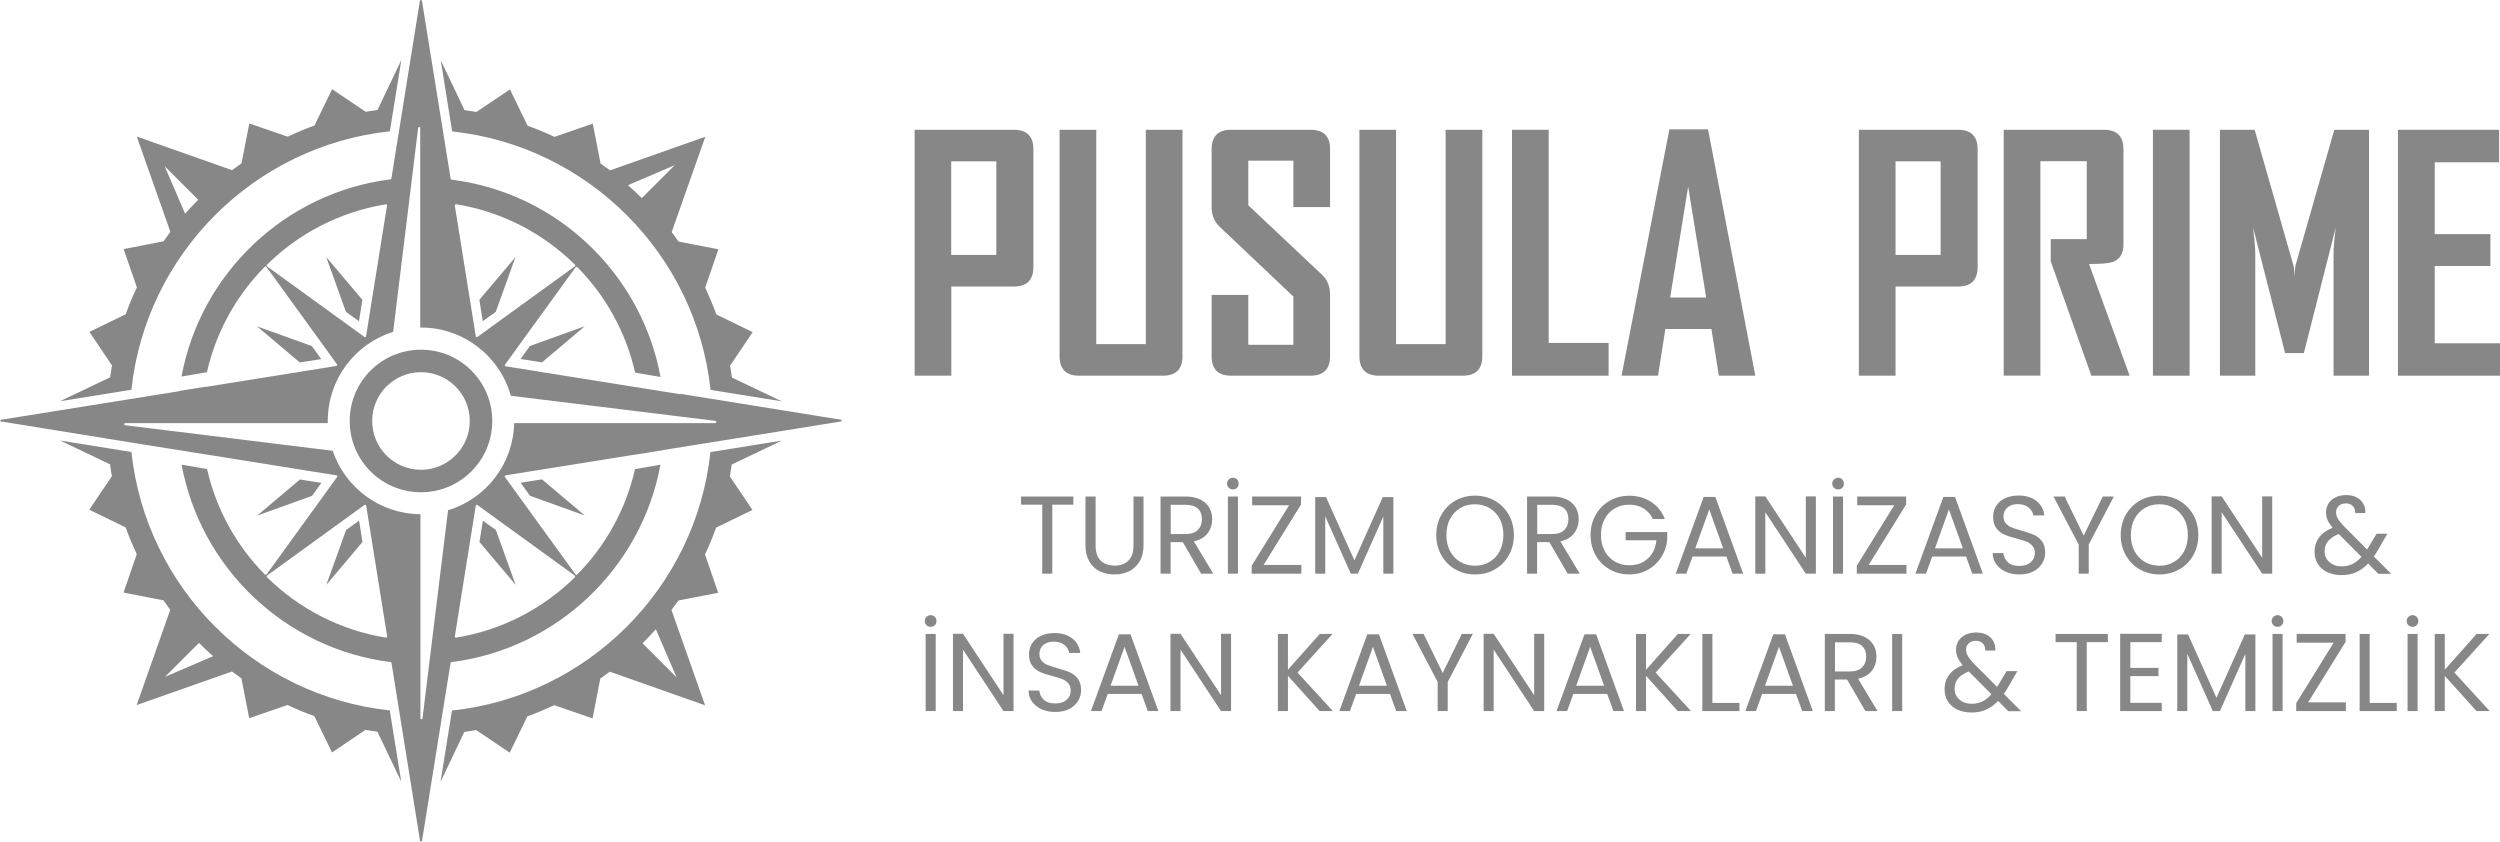 <?xml version="1.0" encoding="UTF-8"?>
<svg id="Layer_2" xmlns="http://www.w3.org/2000/svg" viewBox="0 0 229.05 77.14">
  <defs>
    <style>
      .cls-1 {
        fill: #878787;
      }
    </style>
  </defs>
  <g id="Layer_1-2" data-name="Layer_1">
    <g>
      <path class="cls-1" d="M45.42,48.55l-1.18-.85-.31,1.96,3.31,3.92-1.81-5.03ZM38.57,43.04c-2.47,0-4.47-2-4.47-4.47s2-4.47,4.47-4.47,4.47,2,4.47,4.47-2,4.47-4.47,4.47ZM38.57,32.04c-3.61,0-6.53,2.92-6.53,6.53s2.92,6.53,6.53,6.53,6.53-2.92,6.53-6.53-2.92-6.53-6.53-6.53ZM45.42,28.58l1.81-5.03-3.31,3.92.31,1.96,1.18-.85ZM31.71,48.55l-1.81,5.03,3.31-3.92-.31-1.96-1.18.85ZM31.71,28.58l1.18.85.31-1.96-3.31-3.92,1.81,5.03ZM47.7,32.89l1.96.31,3.92-3.31-5.03,1.81-.85,1.18ZM65.54,38.77h-18.43c-.09,3.77-2.61,6.94-6.06,7.98l-2.34,19.07c-.01.12-.19.11-.19-.01v-18.7c-3.74-.02-6.9-2.45-8.04-5.81l-19.02-2.34c-.12-.01-.11-.19.01-.19h18.56c0-.07,0-.14,0-.21,0-3.83,2.52-7.07,5.99-8.16l2.29-18.68c.01-.12.19-.11.19.01v18.28s.05,0,.07,0c3.92,0,7.23,2.65,8.23,6.25l18.75,2.3c.12.01.11.19-.01.19ZM52.67,52.73s.05.11.01.15c-2.91,2.87-6.69,4.86-10.9,5.54-.07.01-.12-.05-.11-.11l1.92-11.98c.01-.07.09-.11.15-.06l8.93,6.47ZM35.36,58.42c-4.21-.68-7.99-2.67-10.9-5.54-.04-.04-.04-.11.01-.15l8.93-6.47c.06-.04.14,0,.15.06l1.92,11.98c.01.07-.05.12-.11.11ZM24.46,24.41s-.05-.11-.01-.15c2.91-2.87,6.69-4.86,10.9-5.54.07-.01.12.05.11.11l-1.92,11.98c-.01.07-.09.11-.15.06l-8.93-6.47ZM41.78,18.71c4.21.68,7.99,2.67,10.9,5.54.04.04.04.11-.01.15l-8.93,6.47c-.06.04-.14,0-.15-.06l-1.92-11.98c-.01-.07.05-.12.11-.11ZM62.34,36.12l-1.56-.25s0,0-.01,0l-2.44-.39s-.01,0-.02,0l-11.98-1.92c-.07-.01-.11-.09-.06-.15l6.47-8.93s.11-.05.15-.01c2.59,2.62,4.46,5.95,5.3,9.67l2.33.4c-1.75-9.48-9.5-16.88-19.15-18.08-.04,0-.08-.04-.08-.08L38.66.08c-.02-.11-.17-.11-.19,0l-2.61,16.27s-.04.07-.08.08c-9.65,1.21-17.4,8.6-19.15,18.07l2.33-.4c.84-3.71,2.71-7.04,5.3-9.66.04-.04.11-.04.15.01l6.47,8.93c.04.06,0,.14-.06.15l-11.98,1.92s-.04,0-.06-.01l-2.36.38s-.03.02-.05.03l-13.85,2.22-2.25.36-.16.02c-.11.02-.11.17,0,.19h.16s12.1,1.96,12.1,1.96l4.01.64s.02,0,.03,0l2.41.39s.02,0,.03,0l11.98,1.92c.07.01.11.09.06.15l-6.47,8.93s-.11.05-.15.01c-2.59-2.62-4.46-5.96-5.3-9.67l-2.33-.4c1.74,9.48,9.5,16.88,19.15,18.09.04,0,.08.04.08.08l2.61,16.27c.02.11.17.11.19,0l2.61-16.27s.04-.07.08-.08c9.65-1.21,17.4-8.6,19.15-18.08l-2.33.4c-.84,3.71-2.71,7.04-5.3,9.66-.04.04-.11.04-.15-.01l-6.47-8.93c-.04-.06,0-.14.06-.15l11.98-1.92s.03,0,.05,0l2.38-.38s.02-.01.04-.02l8.36-1.34,7.95-1.28s.05-.11.01-.15l-14.76-2.38ZM28.58,31.71l-5.03-1.81,3.92,3.31,1.96-.31-.85-1.18ZM29.44,44.24l-1.96-.31-3.92,3.31,5.03-1.81.85-1.18ZM48.55,45.42l5.03,1.81-3.92-3.31-1.96.31.85,1.18ZM15.12,62.01l3.11-3.11c.42.42.85.82,1.3,1.22l-4.41,1.89ZM35.72,65.09c-12.44-1.33-22.35-11.24-23.68-23.68l-6.53-1.05,4.57,2.18c.05.36.11.73.17,1.09l-2.07,3.07,3.33,1.62c.3.84.65,1.66,1.02,2.46l-1.21,3.51,3.65.71c.21.29.42.58.63.87l-3.08,8.73,8.73-3.08c.29.22.58.43.87.63l.71,3.65,3.51-1.21c.8.38,1.62.72,2.46,1.02l1.62,3.33,3.07-2.07c.36.06.72.12,1.09.17l2.18,4.57-1.05-6.53ZM61.82,15.13l-3.02,3.02c-.41-.41-.83-.8-1.26-1.18l4.28-1.84ZM41.42,12.04c12.44,1.33,22.35,11.24,23.68,23.68l6.53,1.05-4.57-2.18c-.05-.36-.11-.73-.17-1.09l2.07-3.07-3.33-1.62c-.3-.84-.65-1.66-1.02-2.46l1.21-3.51-3.65-.71c-.21-.29-.42-.58-.63-.87l3.08-8.73-8.73,3.08c-.29-.22-.58-.43-.87-.63l-.71-3.65-3.51,1.21c-.8-.38-1.62-.72-2.46-1.02l-1.62-3.33-3.07,2.07c-.36-.06-.72-.12-1.09-.17l-2.18-4.57,1.05,6.53ZM15.1,15.24l3.06,3.06c-.41.41-.81.84-1.2,1.28l-1.87-4.34ZM5.51,36.76l6.53-1.05c1.33-12.44,11.24-22.35,23.68-23.68l1.05-6.53-2.18,4.57c-.36.05-.73.11-1.09.17l-3.07-2.07-1.62,3.33c-.84.3-1.66.65-2.46,1.02l-3.51-1.21-.71,3.65c-.29.21-.58.42-.87.63l-8.73-3.08,3.08,8.73c-.22.29-.43.58-.63.87l-3.65.71,1.21,3.51c-.38.8-.72,1.62-1.02,2.46l-3.33,1.62,2.07,3.07c-.06.36-.12.72-.17,1.09l-4.57,2.18ZM61.97,62.04l-3.1-3.1c.42-.42.82-.85,1.22-1.29l1.89,4.39ZM71.62,40.37l-6.53,1.05c-1.33,12.44-11.24,22.35-23.68,23.68l-1.05,6.53,2.18-4.57c.36-.05.73-.11,1.09-.17l3.07,2.07,1.62-3.33c.84-.3,1.66-.65,2.46-1.02l3.51,1.21.71-3.65c.29-.21.58-.42.87-.63l8.73,3.08-3.08-8.73c.22-.29.43-.58.63-.87l3.65-.71-1.21-3.51c.38-.8.72-1.62,1.02-2.46l3.33-1.62-2.07-3.07c.06-.36.12-.72.17-1.09l4.57-2.18Z"/>
      <g>
        <path class="cls-1" d="M91.28,23.36v-8.58h-4.13v8.58h4.13ZM94.68,24.47c0,1.18-.6,1.78-1.78,1.78h-5.74v8.17h-3.36V11.89h9.1c1.18,0,1.78.6,1.78,1.78v10.8Z"/>
        <path class="cls-1" d="M108.34,32.64c0,1.18-.6,1.78-1.78,1.78h-7.7c-1.18,0-1.78-.6-1.78-1.78V11.89h3.36v19.64h4.54V11.89h3.36v20.75Z"/>
        <path class="cls-1" d="M121.86,32.64c0,1.18-.59,1.78-1.78,1.78h-7.29c-1.19,0-1.78-.6-1.78-1.78v-5.62h3.36v4.57h4.13v-4.42l-6.76-6.4c-.49-.47-.73-1.07-.73-1.8v-5.3c0-1.18.59-1.78,1.78-1.78h7.29c1.19,0,1.78.59,1.78,1.76v5.32h-3.36v-4.25h-4.13v4.09l6.76,6.37c.49.46.73,1.07.73,1.83v5.64Z"/>
        <path class="cls-1" d="M135.81,32.64c0,1.18-.6,1.78-1.78,1.78h-7.7c-1.18,0-1.78-.6-1.78-1.78V11.89h3.36v19.64h4.54V11.89h3.36v20.75Z"/>
        <polygon class="cls-1" points="147.38 34.42 138.53 34.42 138.53 11.89 141.89 11.89 141.89 31.42 147.38 31.42 147.38 34.42"/>
        <path class="cls-1" d="M156.32,27.26l-1.65-10.17-1.65,10.17h3.3ZM160.81,34.42h-3.33l-.68-4.28h-4.22l-.67,4.28h-3.33v-.06l4.37-22.51h3.54l4.33,22.56Z"/>
        <path class="cls-1" d="M177.8,23.36v-8.58h-4.13v8.58h4.13ZM181.19,24.47c0,1.18-.6,1.78-1.78,1.78h-5.74v8.17h-3.36V11.89h9.1c1.18,0,1.78.6,1.78,1.78v10.8Z"/>
        <path class="cls-1" d="M195.12,34.42h-3.51l-3.72-10.48v-2.03h3.3v-7.14h-4.25v19.64h-3.36V11.89h9.19c1.19,0,1.78.6,1.78,1.78v8.73c0,.82-.32,1.35-.96,1.6-.35.12-1.08.19-2.19.19l3.72,10.24Z"/>
        <rect class="cls-1" x="197.25" y="11.89" width="3.36" height="22.53"/>
        <path class="cls-1" d="M217.04,34.42h-3.24v-11.12c0-.59.07-1.4.2-2.45l-2.92,11.5h-1.72l-2.93-11.5c.13,1.07.2,1.88.2,2.45v11.12h-3.24V11.89h3.18l3.56,12.45c.04.13.07.48.09,1.02,0-.24.03-.58.09-1.02l3.56-12.45h3.18v22.53Z"/>
        <polygon class="cls-1" points="229.05 34.42 219.7 34.42 219.7 11.89 228.97 11.89 228.97 14.87 223.07 14.87 223.07 21.45 228.17 21.45 228.17 24.37 223.07 24.37 223.07 31.45 229.05 31.45 229.05 34.42"/>
        <path class="cls-1" d="M226.9,65.15l-2.91-3.23v3.23h-.92v-7.07h.92v3.28l2.92-3.28h1.17l-3.21,3.54,3.24,3.53h-1.21ZM221.04,57.43c-.15,0-.28-.05-.38-.15-.1-.1-.16-.23-.16-.38s.05-.28.16-.38c.1-.1.23-.16.38-.16s.27.05.38.16c.1.1.15.23.15.38s-.05.27-.15.38c-.1.1-.23.15-.38.15ZM221.5,58.08v7.07h-.92v-7.07h.92ZM217.11,64.4h2.48v.75h-3.4v-7.07h.92v6.32ZM211.48,64.35h3.45v.8h-4.55v-.73l3.43-5.54h-3.39v-.8h4.48v.73l-3.43,5.54ZM208.67,57.43c-.15,0-.28-.05-.38-.15-.1-.1-.16-.23-.16-.38s.05-.28.16-.38c.1-.1.23-.16.38-.16s.27.05.38.16c.1.1.15.23.15.38s-.05.27-.15.38c-.1.1-.23.15-.38.15ZM209.13,58.08v7.07h-.92v-7.07h.92ZM206.64,58.13v7.02h-.92v-5.24l-2.33,5.24h-.65l-2.34-5.25v5.25h-.92v-7.02h.99l2.6,5.8,2.6-5.8h.98ZM195.18,58.83v2.36h2.58v.76h-2.58v2.44h2.88v.76h-3.81v-7.08h3.81v.76h-2.88ZM193.12,58.08v.75h-1.93v6.32h-.92v-6.32h-1.94v-.75h4.79ZM180.63,64.48c.37,0,.7-.07.99-.21.29-.14.57-.36.84-.66l-2.08-2.09c-.87.33-1.3.86-1.3,1.57,0,.4.14.73.43.99.29.26.66.4,1.12.4ZM183.99,65.15l-.92-.93c-.35.36-.71.62-1.11.8s-.84.26-1.33.26-.92-.09-1.29-.26c-.38-.18-.67-.43-.87-.75-.21-.32-.31-.7-.31-1.14,0-.49.14-.93.42-1.3.28-.38.7-.67,1.24-.89-.22-.26-.37-.49-.47-.71-.09-.22-.14-.45-.14-.71,0-.3.08-.57.23-.81.15-.24.37-.43.65-.56.28-.14.61-.2.98-.2s.68.07.95.21c.27.14.47.34.61.59.14.25.2.54.18.85h-.92c0-.28-.07-.5-.23-.65-.16-.16-.37-.24-.63-.24-.27,0-.49.08-.65.23-.17.15-.25.35-.25.58,0,.2.06.4.17.59.11.19.3.42.56.7l2.11,2.12.18-.28.69-1.16h.99l-.83,1.44c-.11.2-.25.42-.41.64l1.59,1.59h-1.21ZM174.28,58.08v7.07h-.92v-7.07h.92ZM168.11,61.52h1.36c.5,0,.88-.12,1.13-.37.25-.25.38-.58.38-.99s-.12-.74-.37-.97c-.25-.23-.62-.34-1.13-.34h-1.36v2.68ZM170.91,65.15l-1.68-2.89h-1.12v2.89h-.92v-7.07h2.28c.53,0,.99.09,1.35.27.37.18.64.43.83.74.18.31.27.67.27,1.07,0,.49-.14.92-.42,1.29-.28.37-.7.62-1.26.74l1.78,2.96h-1.11ZM164.27,62.83l-1.28-3.57-1.28,3.57h2.56ZM164.53,63.58h-3.08l-.57,1.57h-.97l2.56-7.03h1.07l2.55,7.03h-.97l-.57-1.57ZM156.89,64.4h2.48v.75h-3.4v-7.07h.92v6.32ZM153.72,65.15l-2.91-3.23v3.23h-.92v-7.07h.92v3.28l2.92-3.28h1.17l-3.21,3.54,3.24,3.53h-1.21ZM146.97,62.83l-1.28-3.57-1.28,3.57h2.56ZM147.23,63.58h-3.08l-.57,1.57h-.97l2.56-7.03h1.07l2.55,7.03h-.97l-.57-1.57ZM141.48,65.15h-.92l-3.71-5.63v5.63h-.92v-7.08h.92l3.71,5.62v-5.62h.92v7.08ZM134.94,58.08l-2.3,4.4v2.67h-.92v-2.67l-2.31-4.4h1.02l1.75,3.58,1.75-3.58h1.02ZM127.07,62.83l-1.28-3.57-1.28,3.57h2.56ZM127.33,63.58h-3.08l-.57,1.57h-.97l2.56-7.03h1.07l2.55,7.03h-.97l-.57-1.57ZM120.91,65.15l-2.91-3.23v3.23h-.92v-7.07h.92v3.28l2.92-3.28h1.17l-3.21,3.54,3.24,3.53h-1.21ZM112.79,65.15h-.92l-3.71-5.63v5.63h-.92v-7.08h.92l3.71,5.62v-5.62h.92v7.08ZM104.31,62.83l-1.28-3.57-1.28,3.57h2.56ZM104.57,63.58h-3.08l-.57,1.57h-.97l2.56-7.03h1.07l2.55,7.03h-.97l-.57-1.57ZM96.68,65.23c-.47,0-.88-.08-1.25-.25-.37-.17-.66-.4-.87-.69-.21-.29-.32-.63-.32-1.02h.98c.03.33.17.61.41.84.24.23.59.34,1.05.34s.79-.11,1.04-.33c.25-.22.38-.5.38-.85,0-.27-.07-.49-.22-.66-.15-.17-.33-.3-.56-.39-.22-.09-.52-.18-.9-.28-.47-.12-.84-.24-1.12-.37-.28-.12-.52-.31-.72-.57-.2-.26-.3-.61-.3-1.05,0-.39.1-.73.29-1.02.2-.3.47-.53.83-.69.36-.16.76-.24,1.22-.24.66,0,1.21.17,1.63.5.42.33.66.77.72,1.32h-1.01c-.03-.27-.18-.51-.43-.72s-.58-.31-.99-.31c-.39,0-.7.1-.94.3-.24.2-.37.48-.37.84,0,.26.07.47.22.63.15.16.32.29.54.37.21.08.51.18.9.29.47.13.84.26,1.13.38.28.13.53.32.73.58.2.26.3.61.3,1.06,0,.35-.09.67-.27.97-.18.3-.45.55-.81.74-.36.19-.78.28-1.27.28ZM92.86,65.15h-.92l-3.71-5.63v5.63h-.92v-7.08h.92l3.71,5.62v-5.62h.92v7.08ZM85.27,57.43c-.15,0-.28-.05-.38-.15-.1-.1-.16-.23-.16-.38s.05-.28.16-.38c.1-.1.23-.16.38-.16s.27.05.38.16c.1.1.15.23.15.38s-.05.27-.15.38c-.1.1-.23.15-.38.15ZM85.73,58.08v7.07h-.92v-7.07h.92ZM214.53,51.89c.37,0,.7-.07.99-.21.29-.14.57-.36.84-.66l-2.08-2.09c-.87.33-1.3.86-1.3,1.57,0,.4.14.73.43.99.29.26.66.4,1.12.4ZM217.89,52.56l-.92-.93c-.34.36-.71.62-1.11.8s-.84.26-1.33.26-.92-.09-1.29-.26c-.38-.18-.67-.43-.87-.75-.21-.32-.31-.7-.31-1.14,0-.49.14-.93.42-1.3.28-.38.7-.67,1.24-.89-.22-.26-.37-.49-.47-.71-.09-.22-.14-.45-.14-.71,0-.3.08-.57.23-.81.15-.24.37-.43.65-.56.28-.14.61-.2.98-.2s.68.07.95.21c.27.14.47.34.61.59.14.25.2.54.18.85h-.92c0-.28-.07-.5-.23-.65-.16-.16-.37-.24-.63-.24-.27,0-.49.08-.65.23-.17.15-.25.35-.25.58,0,.2.06.4.17.59.11.19.3.42.56.7l2.11,2.12.18-.28.69-1.16h.99l-.83,1.44c-.11.2-.25.42-.41.64l1.59,1.59h-1.21ZM208.18,52.56h-.92l-3.71-5.63v5.63h-.92v-7.08h.92l3.71,5.62v-5.62h.92v7.08ZM197.85,51.83c.49,0,.94-.11,1.33-.35.4-.23.71-.56.93-.98.23-.43.34-.92.34-1.48s-.11-1.06-.34-1.49c-.23-.42-.54-.75-.93-.98-.39-.23-.84-.35-1.34-.35s-.95.11-1.34.35c-.39.23-.7.56-.93.98-.23.42-.34.92-.34,1.49s.11,1.06.34,1.48c.23.43.54.75.93.98.4.23.84.35,1.33.35ZM197.85,52.63c-.66,0-1.25-.15-1.8-.46-.54-.31-.97-.74-1.28-1.29-.31-.55-.47-1.17-.47-1.86s.16-1.31.47-1.86c.31-.55.74-.98,1.28-1.29.54-.31,1.14-.46,1.8-.46s1.26.15,1.81.46c.54.31.97.74,1.28,1.28.31.55.47,1.17.47,1.87s-.16,1.32-.47,1.87c-.31.55-.74.98-1.28,1.28-.54.31-1.14.46-1.81.46ZM193.67,45.49l-2.3,4.4v2.67h-.92v-2.67l-2.31-4.4h1.02l1.75,3.58,1.75-3.58h1.02ZM185.01,52.63c-.47,0-.88-.08-1.25-.25-.37-.17-.66-.4-.87-.69-.21-.29-.32-.63-.32-1.02h.98c.03.33.17.61.41.84.24.23.59.34,1.05.34s.79-.11,1.04-.33c.25-.22.38-.5.38-.85,0-.27-.07-.49-.22-.66-.15-.17-.33-.3-.56-.39-.22-.09-.52-.18-.9-.28-.47-.12-.84-.24-1.12-.37-.28-.12-.52-.31-.72-.57-.2-.26-.3-.61-.3-1.05,0-.39.1-.73.29-1.02.2-.3.47-.53.83-.69.36-.16.76-.24,1.22-.24.66,0,1.21.17,1.63.5.42.33.66.77.72,1.32h-1.01c-.03-.27-.18-.51-.43-.72-.25-.21-.58-.31-.99-.31-.39,0-.7.1-.94.3-.24.2-.37.48-.37.84,0,.26.07.47.22.63.15.16.32.29.54.37.21.08.51.18.9.29.47.13.84.26,1.13.38.28.13.53.32.73.58.2.26.3.61.3,1.06,0,.35-.09.67-.27.97-.18.3-.45.55-.81.74-.36.19-.78.28-1.27.28ZM179.84,50.24l-1.28-3.57-1.28,3.57h2.56ZM180.11,50.99h-3.08l-.57,1.57h-.97l2.56-7.03h1.07l2.55,7.03h-.97l-.57-1.57ZM171.22,51.76h3.45v.8h-4.55v-.73l3.43-5.54h-3.39v-.8h4.48v.73l-3.43,5.54ZM168.41,44.84c-.15,0-.28-.05-.38-.15-.1-.1-.16-.23-.16-.38s.05-.28.16-.38c.1-.1.23-.16.38-.16s.27.05.38.16c.1.1.15.23.15.38s-.05.27-.15.38c-.1.1-.23.15-.38.15ZM168.86,45.49v7.07h-.92v-7.07h.92ZM166.37,52.56h-.92l-3.71-5.63v5.63h-.92v-7.08h.92l3.71,5.62v-5.62h.92v7.08ZM157.88,50.24l-1.28-3.57-1.28,3.57h2.56ZM158.15,50.99h-3.08l-.57,1.57h-.97l2.56-7.03h1.07l2.55,7.03h-.97l-.57-1.57ZM151.43,47.54c-.2-.41-.48-.73-.85-.96-.37-.23-.8-.34-1.3-.34s-.94.11-1.33.34c-.4.23-.71.55-.93.97-.23.42-.34.91-.34,1.47s.11,1.04.34,1.46c.23.42.54.74.93.97.4.23.84.34,1.33.34.69,0,1.26-.21,1.7-.62.45-.41.71-.97.78-1.67h-2.82v-.75h3.81v.71c-.05.58-.24,1.11-.55,1.6-.31.48-.72.87-1.23,1.15-.51.28-1.07.42-1.69.42-.66,0-1.25-.15-1.8-.46-.54-.31-.97-.74-1.28-1.28-.31-.55-.47-1.17-.47-1.86s.16-1.31.47-1.86c.31-.55.74-.98,1.28-1.29.54-.31,1.14-.46,1.8-.46.75,0,1.42.19,1.99.56.58.37,1,.9,1.26,1.57h-1.11ZM140.83,48.93h1.36c.5,0,.88-.12,1.13-.37.25-.25.38-.58.38-.99s-.12-.74-.37-.97c-.25-.23-.62-.35-1.13-.35h-1.36v2.68ZM143.63,52.56l-1.68-2.89h-1.12v2.89h-.92v-7.07h2.28c.53,0,.99.09,1.35.27.37.18.64.43.83.74.18.31.27.67.27,1.07,0,.49-.14.92-.42,1.29-.28.37-.7.62-1.26.74l1.78,2.96h-1.11ZM135.14,51.83c.49,0,.94-.11,1.33-.35.4-.23.71-.56.93-.98.23-.43.34-.92.34-1.48s-.11-1.06-.34-1.49c-.23-.42-.54-.75-.93-.98-.39-.23-.84-.35-1.34-.35s-.95.11-1.34.35c-.39.23-.7.56-.93.98-.23.42-.34.92-.34,1.49s.11,1.06.34,1.48c.23.43.54.75.93.98.4.23.84.35,1.33.35ZM135.14,52.63c-.66,0-1.25-.15-1.8-.46-.54-.31-.97-.74-1.28-1.29-.31-.55-.47-1.17-.47-1.86s.16-1.31.47-1.86c.31-.55.74-.98,1.28-1.29.54-.31,1.14-.46,1.8-.46s1.26.15,1.81.46c.54.31.97.74,1.28,1.28.31.55.47,1.17.47,1.87s-.16,1.32-.47,1.87c-.31.55-.74.98-1.28,1.28-.54.31-1.14.46-1.81.46ZM127.66,45.54v7.02h-.92v-5.24l-2.33,5.24h-.65l-2.34-5.25v5.25h-.92v-7.02h.99l2.6,5.8,2.6-5.8h.98ZM115.78,51.76h3.45v.8h-4.55v-.73l3.43-5.54h-3.39v-.8h4.48v.73l-3.43,5.54ZM112.96,44.84c-.15,0-.28-.05-.38-.15-.1-.1-.16-.23-.16-.38s.05-.28.16-.38c.1-.1.23-.16.38-.16s.27.05.38.16c.1.1.15.23.15.38s-.05.27-.15.38c-.1.1-.23.15-.38.15ZM113.42,45.49v7.07h-.92v-7.07h.92ZM107.25,48.93h1.36c.5,0,.88-.12,1.13-.37.25-.25.38-.58.38-.99s-.12-.74-.37-.97c-.25-.23-.62-.35-1.13-.35h-1.36v2.68ZM110.05,52.56l-1.68-2.89h-1.12v2.89h-.92v-7.07h2.28c.53,0,.99.09,1.35.27.37.18.64.43.83.74.18.31.27.67.27,1.07,0,.49-.14.92-.42,1.29-.28.37-.7.62-1.26.74l1.78,2.96h-1.11ZM100.38,45.49v4.47c0,.63.15,1.1.46,1.4.31.3.74.46,1.28.46s.97-.15,1.27-.46c.31-.3.46-.77.46-1.4v-4.47h.92v4.46c0,.59-.12,1.08-.36,1.49-.24.4-.56.7-.96.9-.4.2-.85.29-1.35.29s-.95-.1-1.35-.29c-.4-.2-.72-.5-.95-.9-.23-.4-.35-.9-.35-1.49v-4.46h.92ZM98.34,45.49v.75h-1.93v6.32h-.92v-6.32h-1.94v-.75h4.79Z"/>
      </g>
    </g>
  </g>
</svg>